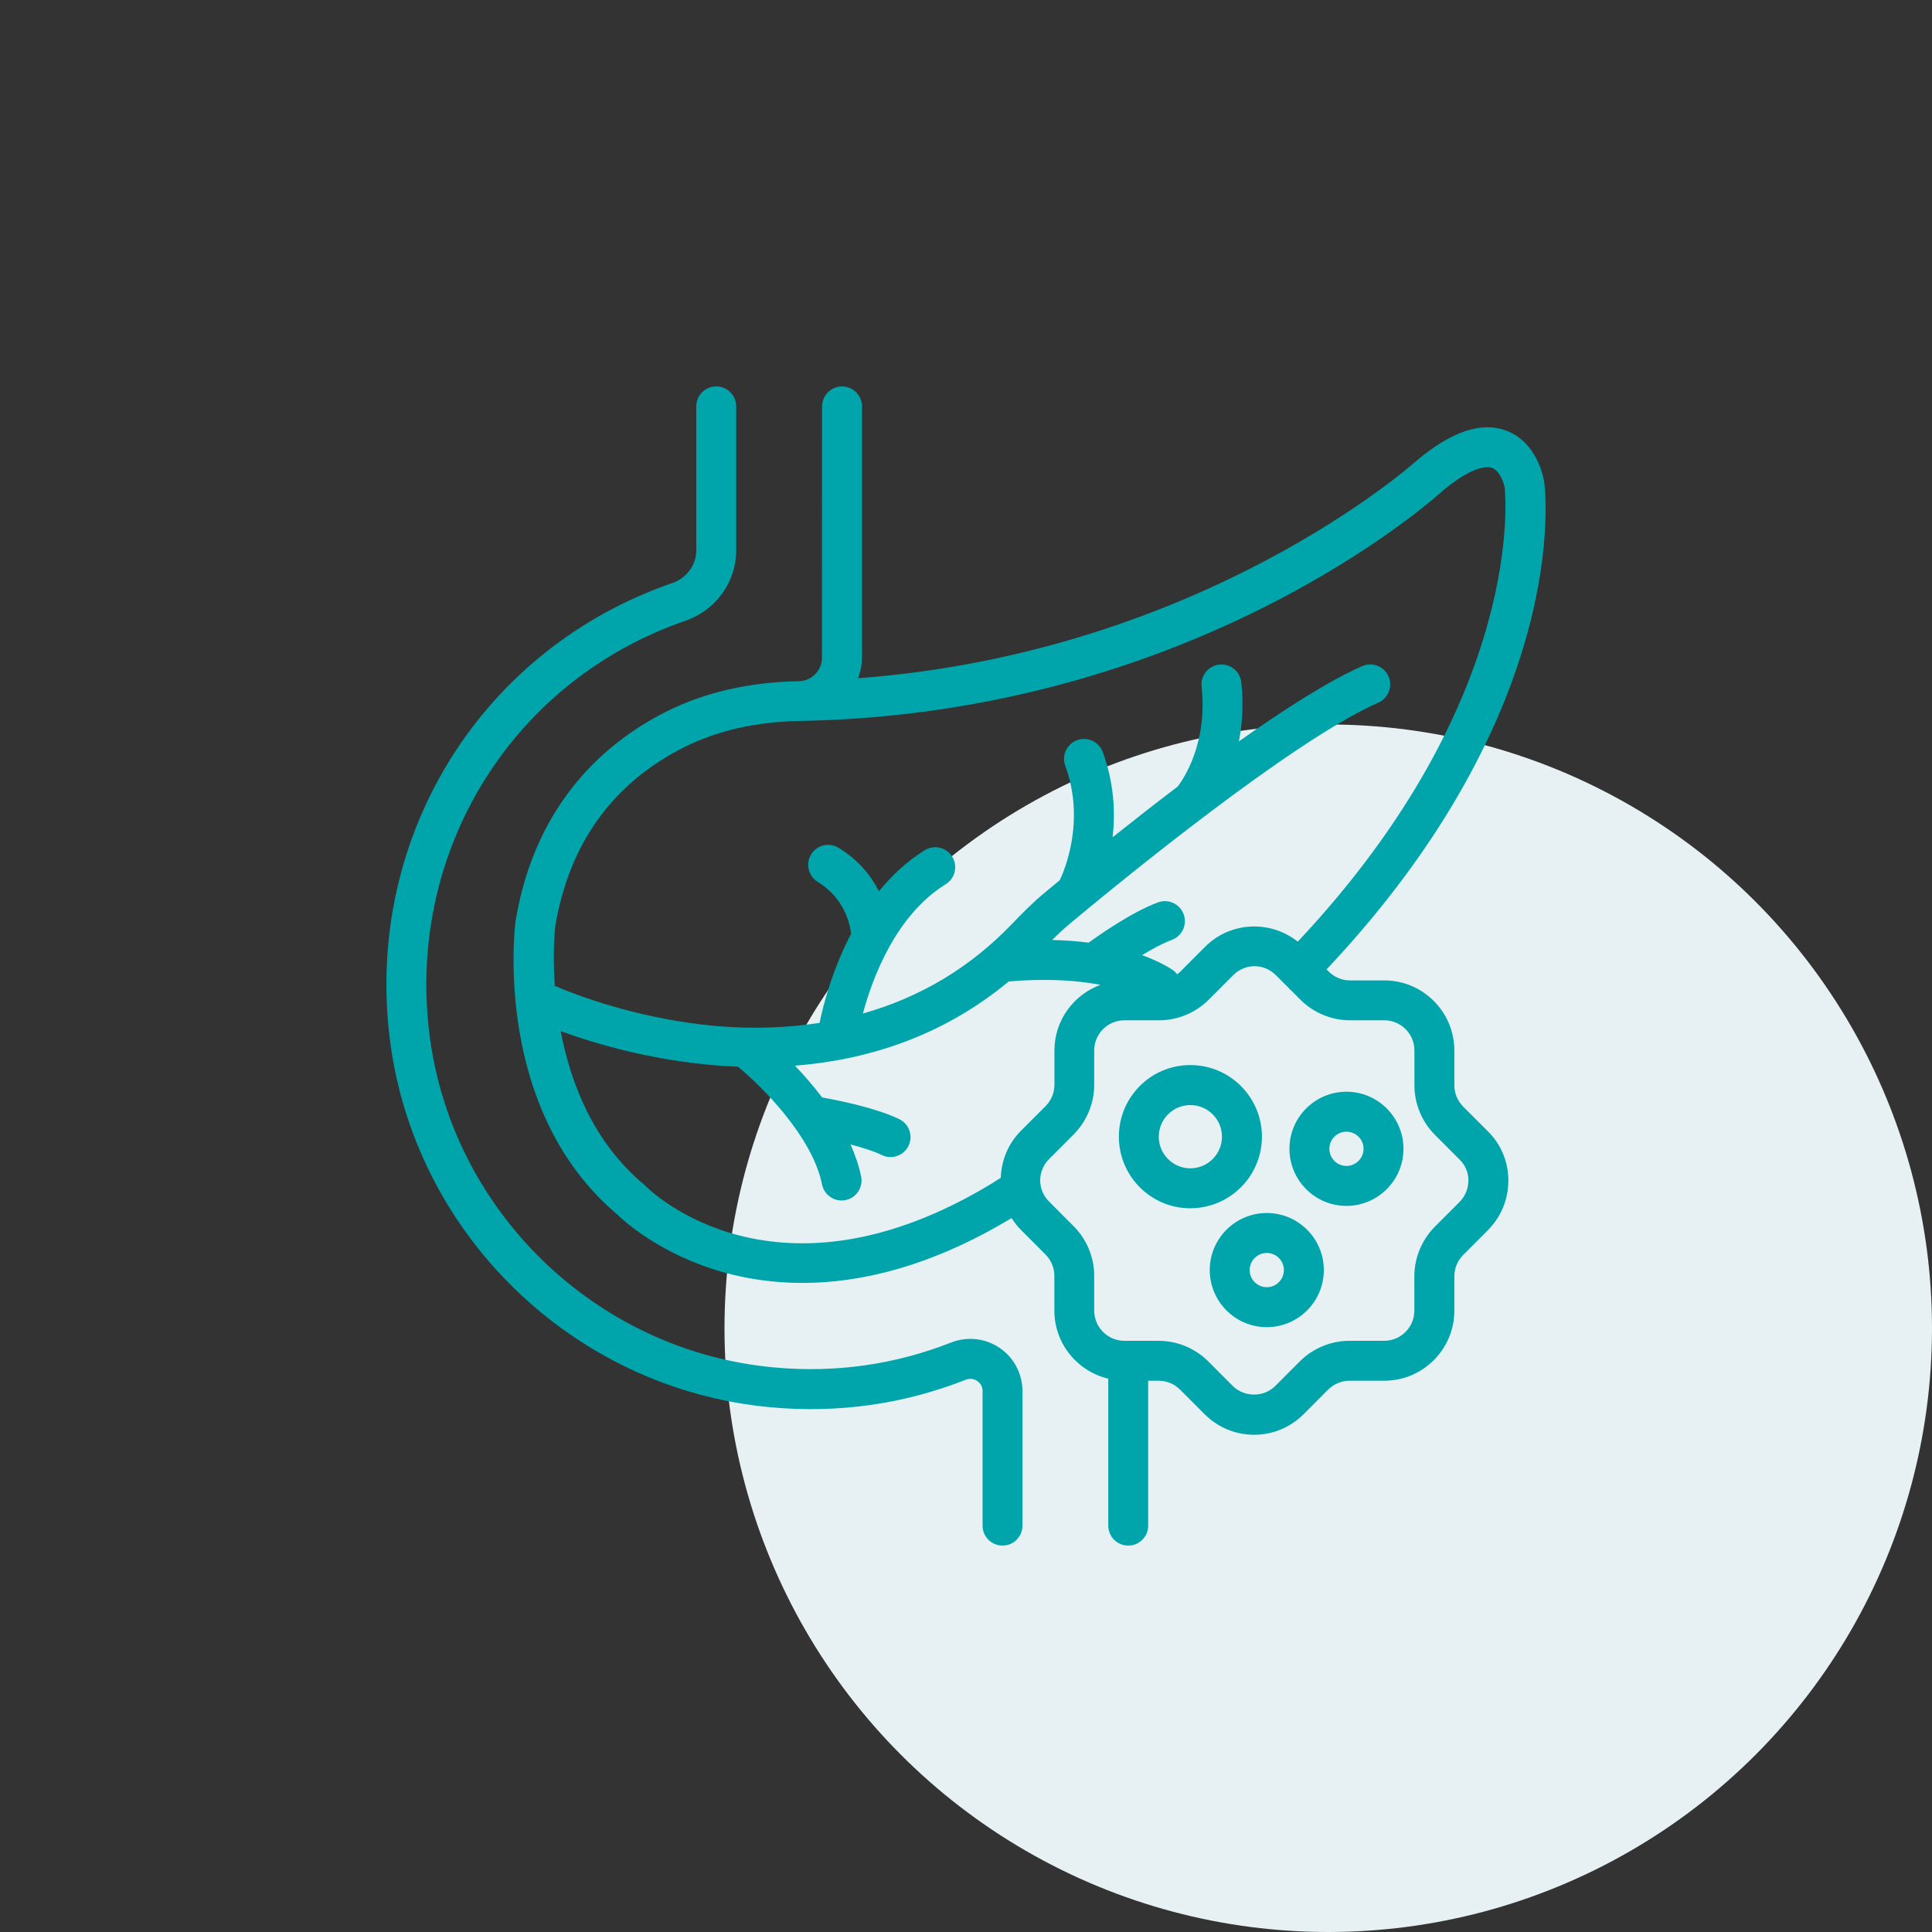 <svg xmlns="http://www.w3.org/2000/svg" width="80" height="80" viewBox="0 0 80 80" fill="none"><rect x="0" y="0" width="80" height="80" fill="#333333" stroke="none"/><circle cx="55" cy="55" r="25" fill="#E7F1F4"></circle><path d="M42.339 57.601V63.172C42.339 63.63 41.969 64 41.512 64C41.056 64 40.686 63.63 40.686 63.172V57.601C40.686 57.369 40.549 57.241 40.467 57.185C40.401 57.139 40.219 57.042 39.987 57.133C37.417 58.147 34.695 58.53 31.903 58.271C23.72 57.52 17.084 51.053 16.126 42.897C15.146 34.57 19.963 26.859 27.837 24.143C28.432 23.938 28.831 23.398 28.831 22.798V16.828C28.831 16.37 29.201 16 29.657 16C30.114 16 30.484 16.37 30.484 16.828V22.798C30.484 24.104 29.637 25.273 28.376 25.707C21.243 28.169 16.881 35.158 17.767 42.703C18.634 50.089 24.644 55.942 32.052 56.622C34.586 56.856 37.051 56.508 39.38 55.592C40.048 55.327 40.802 55.41 41.395 55.815C41.984 56.217 42.337 56.885 42.337 57.599L42.339 57.601ZM61.603 46.839C62.15 47.374 62.454 48.096 62.458 48.866C62.462 49.65 62.161 50.389 61.607 50.943L60.59 51.961C60.357 52.195 60.222 52.516 60.222 52.843V54.268C60.222 55.869 58.92 57.173 57.321 57.173H55.876C55.55 57.173 55.232 57.307 54.996 57.541L53.979 58.559C53.43 59.109 52.702 59.411 51.929 59.411C51.157 59.411 50.431 59.109 49.88 58.559L48.863 57.541C48.629 57.307 48.309 57.173 47.982 57.173H47.544V63.172C47.544 63.63 47.174 64 46.718 64C46.261 64 45.891 63.63 45.891 63.172V57.088C44.614 56.784 43.659 55.64 43.659 54.27V52.826C43.659 52.499 43.525 52.178 43.291 51.945L42.275 50.927C42.124 50.776 41.998 50.61 41.886 50.438C38.501 52.48 35.569 53.124 33.228 53.124C31.967 53.124 30.876 52.938 29.979 52.689C27.338 51.953 25.803 50.529 25.553 50.283C20.409 45.934 21.308 38.441 21.35 38.124C22.186 33.134 25.204 30.666 27.586 29.468C29.177 28.667 31.031 28.243 33.091 28.206H33.093C33.604 28.198 34.036 27.757 34.036 27.246L34.04 16.829C34.04 16.372 34.41 16.002 34.866 16.002C35.323 16.002 35.693 16.372 35.693 16.829V27.24C35.693 27.538 35.627 27.815 35.534 28.084C49.805 27.018 58.575 19.153 58.666 19.068C60.119 17.855 61.357 17.446 62.369 17.831C63.647 18.311 63.913 19.776 63.94 19.941C63.996 20.342 65.091 29.353 54.93 40.142L55.017 40.229C55.251 40.462 55.571 40.597 55.897 40.597H57.321C58.921 40.597 60.222 41.9 60.222 43.502V44.946C60.222 45.273 60.357 45.591 60.59 45.825L61.605 46.841L61.603 46.839ZM22.972 40.83C22.993 40.839 23.015 40.837 23.036 40.845C23.065 40.857 25.962 42.173 29.742 42.492C31.224 42.616 32.614 42.558 33.937 42.355C34.082 41.643 34.454 40.172 35.243 38.664C35.193 38.246 34.96 37.187 33.863 36.519C33.472 36.281 33.348 35.772 33.586 35.381C33.823 34.99 34.33 34.866 34.722 35.104C35.563 35.617 36.078 36.279 36.396 36.904C36.921 36.26 37.543 35.669 38.291 35.205C38.679 34.965 39.188 35.085 39.43 35.474C39.669 35.863 39.55 36.372 39.161 36.614C37.088 37.897 36.125 40.499 35.731 41.968C38.086 41.302 40.155 40.081 41.897 38.265C42.302 37.845 42.736 37.4 43.215 37.001C43.416 36.833 43.643 36.645 43.883 36.446C44.06 36.078 44.957 34.009 44.11 31.712C43.953 31.282 44.172 30.806 44.6 30.649C45.03 30.492 45.503 30.711 45.662 31.139C46.139 32.437 46.187 33.659 46.071 34.669C46.908 34.001 47.824 33.285 48.768 32.567C48.993 32.273 50.012 30.796 49.756 28.431C49.706 27.976 50.035 27.569 50.487 27.519C50.942 27.469 51.349 27.798 51.399 28.251C51.498 29.174 51.438 29.993 51.299 30.701C53.192 29.36 55.023 28.191 56.406 27.583C56.825 27.401 57.311 27.589 57.495 28.007C57.679 28.425 57.489 28.913 57.071 29.097C53.519 30.662 46.379 36.512 44.275 38.269C44.031 38.473 43.798 38.695 43.568 38.922C44.04 38.933 44.55 38.966 45.081 39.032C45.492 38.732 46.879 37.758 47.953 37.364C48.383 37.209 48.857 37.429 49.014 37.859C49.171 38.289 48.95 38.763 48.52 38.92C48.158 39.053 47.716 39.293 47.292 39.549C47.737 39.713 48.166 39.909 48.557 40.162C48.631 40.211 48.687 40.275 48.741 40.342C48.791 40.304 48.842 40.267 48.886 40.222L49.902 39.204C50.95 38.155 52.601 38.091 53.738 38.991C63.301 28.818 62.314 20.263 62.303 20.176C62.276 20.025 62.113 19.496 61.784 19.374C61.636 19.32 61.053 19.227 59.751 20.311C59.367 20.665 49.451 29.563 33.131 29.853C31.316 29.884 29.704 30.25 28.332 30.939C25.365 32.433 23.567 34.928 22.99 38.36C22.988 38.375 22.872 39.382 22.972 40.828L22.972 40.83ZM41.136 48.961C41.24 48.897 41.339 48.833 41.44 48.769C41.465 48.061 41.738 47.36 42.277 46.822L43.294 45.804C43.527 45.57 43.662 45.25 43.662 44.923V43.497C43.662 42.248 44.459 41.188 45.567 40.781C43.992 40.477 42.356 40.586 41.765 40.644C38.975 42.957 35.842 43.897 32.918 44.128C33.282 44.509 33.672 44.952 34.044 45.444C34.553 45.533 36.208 45.846 37.235 46.34C37.646 46.539 37.82 47.033 37.621 47.445C37.479 47.741 37.183 47.912 36.877 47.912C36.758 47.912 36.636 47.888 36.52 47.83C36.173 47.662 35.693 47.513 35.218 47.389C35.41 47.821 35.567 48.266 35.658 48.721C35.747 49.168 35.458 49.605 35.009 49.694C34.956 49.706 34.902 49.71 34.848 49.71C34.462 49.71 34.117 49.437 34.038 49.044C33.641 47.058 31.519 44.962 30.556 44.17C27.297 44.041 24.553 43.187 23.218 42.697C23.617 44.809 24.545 47.265 26.65 49.034C26.671 49.052 26.692 49.071 26.712 49.092C26.927 49.311 32.162 54.442 41.14 48.963L41.136 48.961ZM60.806 48.879C60.803 48.552 60.675 48.245 60.444 48.02L59.419 46.994C58.877 46.454 58.568 45.705 58.568 44.941V43.497C58.568 42.808 58.007 42.248 57.319 42.248H55.895C55.135 42.248 54.389 41.937 53.846 41.395L52.829 40.377C52.337 39.885 51.562 39.885 51.068 40.377L50.051 41.395C49.51 41.937 48.764 42.248 48.002 42.248H46.557C45.869 42.248 45.309 42.808 45.309 43.497V44.923C45.309 45.684 44.999 46.433 44.457 46.975L43.441 47.993C42.949 48.487 42.949 49.261 43.441 49.756L44.457 50.774C44.999 51.316 45.309 52.062 45.309 52.826V54.27C45.309 54.959 45.869 55.52 46.557 55.52H47.981C48.741 55.52 49.489 55.83 50.031 56.372L51.047 57.39C51.523 57.866 52.333 57.864 52.806 57.39L53.823 56.372C54.364 55.83 55.11 55.52 55.873 55.52H57.317C58.005 55.52 58.565 54.959 58.565 54.27V52.845C58.565 52.083 58.875 51.336 59.417 50.792L60.434 49.774C60.673 49.534 60.803 49.216 60.801 48.879H60.806ZM49.291 50.033C47.658 50.033 46.33 48.705 46.33 47.068C46.33 46.276 46.637 45.531 47.197 44.97C47.755 44.41 48.499 44.102 49.291 44.102H49.293C50.925 44.102 52.254 45.432 52.254 47.066C52.254 48.701 50.925 50.031 49.293 50.031L49.291 50.033ZM50.599 47.068C50.599 46.346 50.012 45.759 49.291 45.759C48.942 45.759 48.613 45.895 48.367 46.141C48.119 46.39 47.983 46.719 47.983 47.068C47.983 47.79 48.57 48.378 49.291 48.378C50.012 48.378 50.599 47.79 50.599 47.068ZM54.817 52.59C54.817 53.894 53.757 54.955 52.455 54.955C51.153 54.955 50.093 53.894 50.093 52.59C50.093 51.287 51.153 50.228 52.455 50.228C53.757 50.228 54.817 51.287 54.817 52.59ZM53.163 52.59C53.163 52.199 52.845 51.883 52.455 51.883C52.064 51.883 51.746 52.201 51.746 52.59C51.746 52.981 52.064 53.3 52.455 53.3C52.845 53.3 53.163 52.981 53.163 52.59ZM58.115 47.569C58.115 48.872 57.055 49.934 55.753 49.934C54.451 49.934 53.393 48.872 53.393 47.569C53.393 46.266 54.451 45.206 55.753 45.206C57.055 45.206 58.115 46.266 58.115 47.569ZM56.462 47.569C56.462 47.178 56.143 46.861 55.753 46.861C55.362 46.861 55.046 47.18 55.046 47.569C55.046 47.96 55.364 48.279 55.753 48.279C56.143 48.279 56.462 47.96 56.462 47.569Z" fill="#00A5AB"></path></svg>